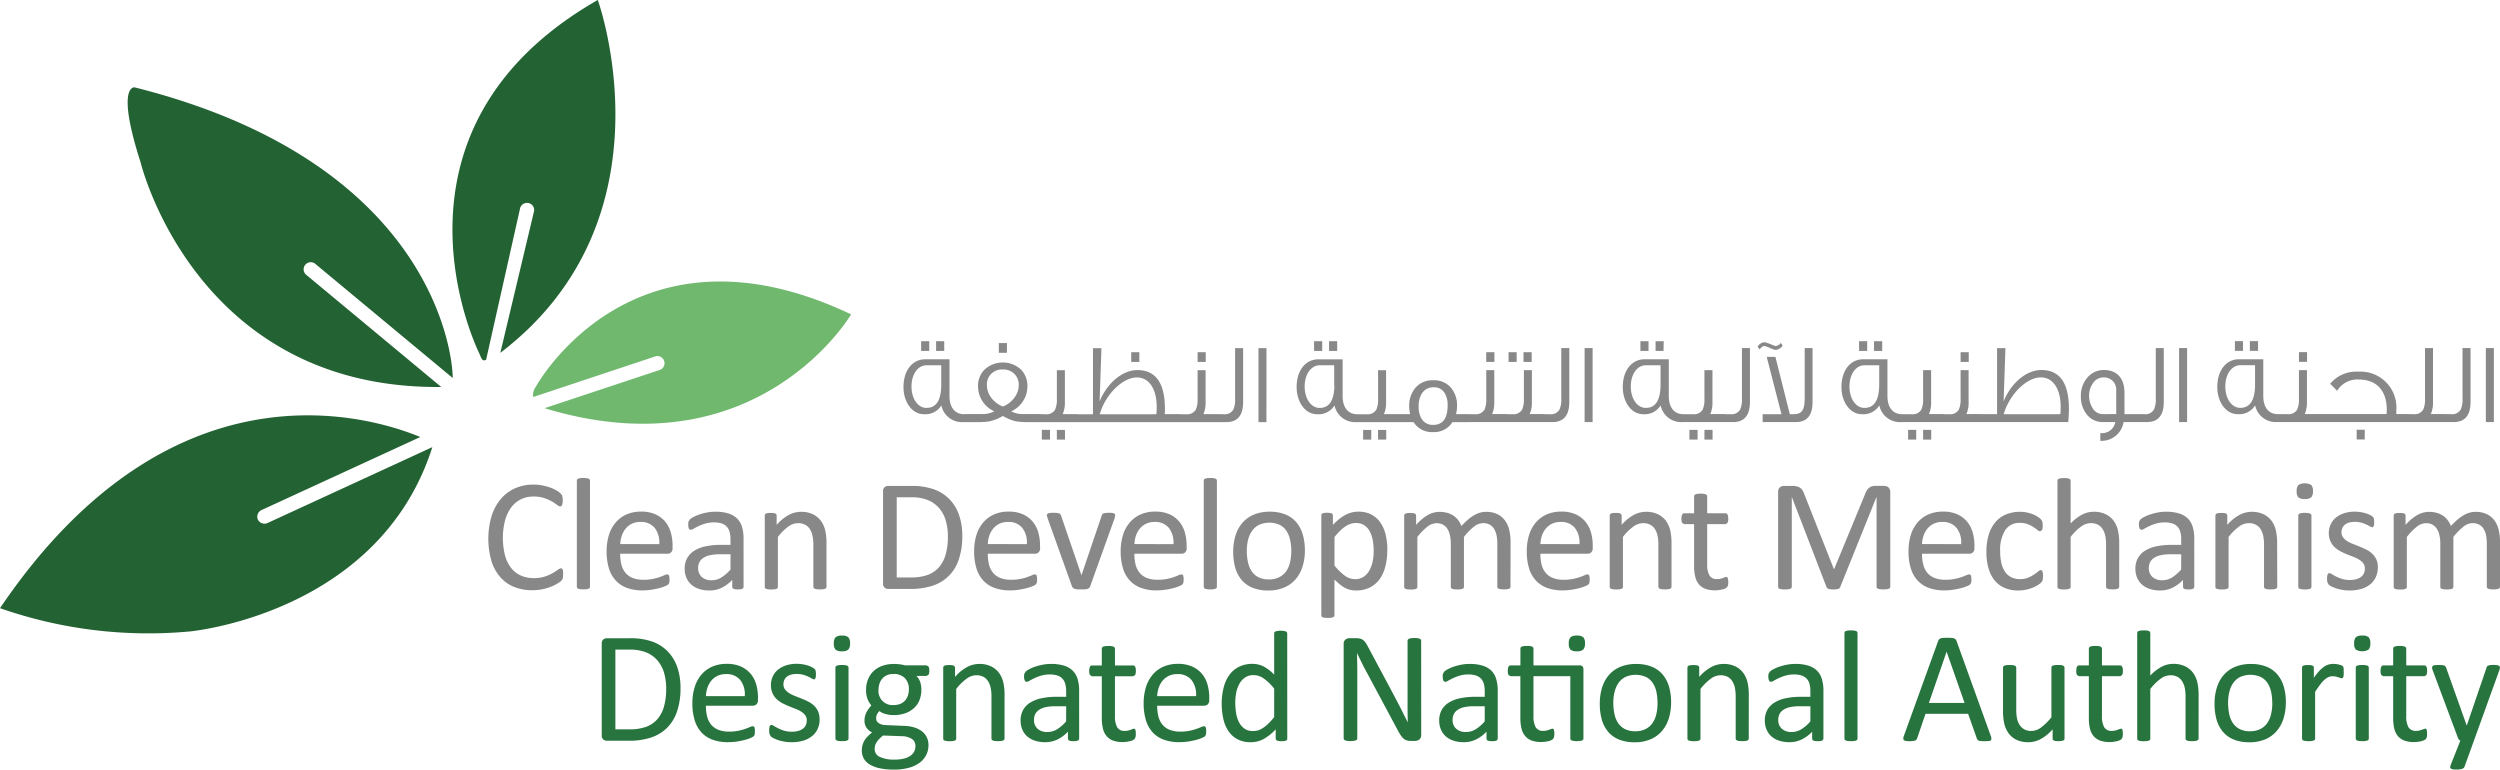 <svg xmlns="http://www.w3.org/2000/svg" width="244.264" height="75.196" viewBox="0 0 244.264 75.196">
  <g id="logo" transform="translate(-227.871 -238.203)">
    <path id="Path_1" data-name="Path 1" d="M310.47,291.979a1.293,1.293,0,0,0-.254.992l11.978-3.983a.7.7,0,0,1,.439,1.322l-11.286,3.747a1.923,1.923,0,0,0,.2.074c20.7,6.152,29.732-9.234,29.732-9.234-21.424-10.175-30.812,7.08-30.812,7.08" transform="translate(-30.249 -15.978)" fill="#6fb86e"/>
    <path id="Path_2" data-name="Path 2" d="M311.955,238.2c-22.4,12.816-11.592,34.5-11.592,34.5.263.622.309.8.678.669l3.334-14.856a.7.7,0,0,1,1.364.275l-3.306,13.892c17.239-13.144,9.523-34.481,9.523-34.481" transform="translate(-25.678)" fill="#236333"/>
    <path id="Path_3" data-name="Path 3" d="M264.941,269.033a.694.694,0,0,1,.98-.092l13.424,11.15a1.97,1.97,0,0,0-.005-.27s-.312-20.4-31.072-28.125c0,0-1.867-.285.586,7.329,0,0,5.331,22.191,29.373,21.946l-13.193-10.961a.693.693,0,0,1-.093-.977" transform="translate(-7.245 -4.958)" fill="#236333"/>
    <path id="Path_4" data-name="Path 4" d="M253.065,312.54a.717.717,0,0,1,.376-.937l15.495-7.13c-5.134-2.115-24.438-7.848-41.064,16.724a43.871,43.871,0,0,0,18.541,2.274s18.513-1.688,23.7-18.009l-16.086,7.407a.716.716,0,0,1-.958-.329" transform="translate(0 -23.572)" fill="#236333"/>
    <g id="Group_1" data-name="Group 1" transform="translate(275.583 284.905)">
      <path id="Path_5" data-name="Path 5" d="M310.606,321.826l-.008.22-.027.162-.052.123-.108.133a2.316,2.316,0,0,1-.328.238,3.728,3.728,0,0,1-.617.311,5.246,5.246,0,0,1-.852.259,4.917,4.917,0,0,1-1.044.1,4.609,4.609,0,0,1-1.772-.327,3.562,3.562,0,0,1-1.344-.965,4.316,4.316,0,0,1-.856-1.575,7.883,7.883,0,0,1,.023-4.392,4.873,4.873,0,0,1,.906-1.664,3.888,3.888,0,0,1,1.4-1.04,4.427,4.427,0,0,1,1.8-.357,4.28,4.28,0,0,1,.846.082,5.6,5.6,0,0,1,.766.207,3.5,3.5,0,0,1,.622.288,2.114,2.114,0,0,1,.376.269l.138.159.047.127.034.176.011.242a2.059,2.059,0,0,1-.016.264l-.048.183-.072.107-.109.039a.579.579,0,0,1-.3-.154,4.895,4.895,0,0,0-.506-.335,4.176,4.176,0,0,0-.751-.334,3.249,3.249,0,0,0-1.06-.152,2.764,2.764,0,0,0-1.225.27,2.627,2.627,0,0,0-.941.79,3.845,3.845,0,0,0-.607,1.271,7.035,7.035,0,0,0-.008,3.41,3.533,3.533,0,0,0,.595,1.23,2.475,2.475,0,0,0,.951.746,3.065,3.065,0,0,0,1.278.254,3.453,3.453,0,0,0,1.052-.146,4.185,4.185,0,0,0,.764-.331c.211-.124.385-.234.523-.331a.609.609,0,0,1,.321-.149l.091.022.063.092.037.181a2.928,2.928,0,0,1,.013.3" transform="translate(-303.297 -312.408)" fill="#888"/>
      <path id="Path_6" data-name="Path 6" d="M318.253,322.681l-.032.1-.1.073-.2.047a3.375,3.375,0,0,1-.626,0l-.2-.047-.1-.073-.027-.1v-10.4l.027-.11.1-.076.2-.047a2.882,2.882,0,0,1,.626,0l.2.047.1.076.032.11Z" transform="translate(-308.319 -312.032)" fill="#888"/>
      <path id="Path_7" data-name="Path 7" d="M326.71,320.405a2.344,2.344,0,0,0-.449-1.586,1.712,1.712,0,0,0-1.4-.577,1.842,1.842,0,0,0-.839.178,1.818,1.818,0,0,0-.6.475,2.181,2.181,0,0,0-.376.687,2.858,2.858,0,0,0-.149.822Zm1.293.383a.487.487,0,0,1-.5.56H322.89a4.362,4.362,0,0,0,.115,1.05,2.071,2.071,0,0,0,.39.8,1.78,1.78,0,0,0,.714.514,2.835,2.835,0,0,0,1.07.177,4.359,4.359,0,0,0,.893-.082,5.172,5.172,0,0,0,.676-.18c.192-.069.345-.13.469-.184a.768.768,0,0,1,.277-.082l.1.027.066.082.037.152.011.237,0,.173-.023.133-.037.1-.069.089a1.1,1.1,0,0,1-.253.14,3.728,3.728,0,0,1-.548.192,7.3,7.3,0,0,1-.772.165,5.439,5.439,0,0,1-.935.076,4.367,4.367,0,0,1-1.518-.241,2.777,2.777,0,0,1-1.092-.719,3.008,3.008,0,0,1-.671-1.189,5.614,5.614,0,0,1-.227-1.666,5.323,5.323,0,0,1,.236-1.624,3.415,3.415,0,0,1,.674-1.22,2.919,2.919,0,0,1,1.062-.772,3.489,3.489,0,0,1,1.392-.268,3.372,3.372,0,0,1,1.4.264,2.682,2.682,0,0,1,.955.713,2.856,2.856,0,0,1,.548,1.05,4.519,4.519,0,0,1,.177,1.289Z" transform="translate(-310.006 -313.945)" fill="#888"/>
      <path id="Path_8" data-name="Path 8" d="M338.107,321.4h-1.1a4.071,4.071,0,0,0-.916.093,1.8,1.8,0,0,0-.65.266,1.053,1.053,0,0,0-.373.418,1.216,1.216,0,0,0-.125.564,1.142,1.142,0,0,0,.349.869,1.363,1.363,0,0,0,.968.324,1.8,1.8,0,0,0,.939-.259,4.128,4.128,0,0,0,.905-.785Zm1.275,3.2-.061.14-.174.07a1.773,1.773,0,0,1-.317.022,1.989,1.989,0,0,1-.325-.022l-.173-.07-.056-.14v-.7a3.4,3.4,0,0,1-1.023.763,2.689,2.689,0,0,1-1.194.273,3.219,3.219,0,0,1-1-.144,2.164,2.164,0,0,1-.765-.416,1.888,1.888,0,0,1-.493-.67,2.212,2.212,0,0,1-.173-.9,2.071,2.071,0,0,1,.241-1.027,2.036,2.036,0,0,1,.691-.724,3.4,3.4,0,0,1,1.107-.433,6.943,6.943,0,0,1,1.471-.142h.965v-.545a2.672,2.672,0,0,0-.087-.718,1.216,1.216,0,0,0-.275-.517,1.237,1.237,0,0,0-.493-.311,2.322,2.322,0,0,0-.745-.106,2.982,2.982,0,0,0-.854.114,4.5,4.5,0,0,0-.664.25,5.138,5.138,0,0,0-.472.249.688.688,0,0,1-.287.111l-.109-.031-.083-.093-.047-.16-.014-.213A1.852,1.852,0,0,1,334,318.2l.137-.214a1.8,1.8,0,0,1,.359-.237,4.015,4.015,0,0,1,.592-.247,5.2,5.2,0,0,1,.731-.188,4.392,4.392,0,0,1,.8-.075,4.214,4.214,0,0,1,1.282.171,2.058,2.058,0,0,1,.855.5,1.958,1.958,0,0,1,.478.822,3.983,3.983,0,0,1,.147,1.142Z" transform="translate(-314.443 -313.944)" fill="#888"/>
      <path id="Path_9" data-name="Path 9" d="M352.03,324.594l-.028.1-.1.073-.2.047a3.408,3.408,0,0,1-.629,0l-.195-.047-.1-.073-.032-.1v-4.1a3.933,3.933,0,0,0-.1-.967,1.933,1.933,0,0,0-.27-.631,1.183,1.183,0,0,0-.466-.4,1.456,1.456,0,0,0-.656-.14,1.654,1.654,0,0,0-.966.341,5.162,5.162,0,0,0-1.008,1.005v4.9l-.033.1-.1.073-.195.047a2.343,2.343,0,0,1-.318.015,2.292,2.292,0,0,1-.311-.015l-.2-.047-.1-.073-.025-.1v-7l.023-.108.094-.078.18-.045a2.43,2.43,0,0,1,.286-.013,2.506,2.506,0,0,1,.286.013l.175.045.089.078.027.108v.925a4.29,4.29,0,0,1,1.178-.968,2.542,2.542,0,0,1,1.19-.309,2.631,2.631,0,0,1,1.178.239,2.118,2.118,0,0,1,.771.633,2.453,2.453,0,0,1,.425.932,5.3,5.3,0,0,1,.128,1.28Z" transform="translate(-318.988 -313.944)" fill="#888"/>
      <path id="Path_10" data-name="Path 10" d="M370.6,318.195a5.357,5.357,0,0,0-.2-1.522,3.242,3.242,0,0,0-.634-1.22,2.945,2.945,0,0,0-1.092-.8,4.308,4.308,0,0,0-1.7-.288H365.6V322.2h1.379a4.788,4.788,0,0,0,1.628-.242,2.7,2.7,0,0,0,1.106-.739,3.258,3.258,0,0,0,.666-1.247,6.444,6.444,0,0,0,.219-1.78m1.41-.056a7.02,7.02,0,0,1-.337,2.285,3.932,3.932,0,0,1-2.55,2.581,6.947,6.947,0,0,1-2.229.319h-2.132a.537.537,0,0,1-.337-.121.5.5,0,0,1-.158-.423V313.8a.494.494,0,0,1,.158-.423.551.551,0,0,1,.337-.12h2.282a6.334,6.334,0,0,1,2.208.338,4.04,4.04,0,0,1,1.518.974,4.193,4.193,0,0,1,.925,1.535,6.2,6.2,0,0,1,.314,2.039" transform="translate(-325.698 -312.481)" fill="#888"/>
      <path id="Path_11" data-name="Path 11" d="M383.49,320.405a2.357,2.357,0,0,0-.449-1.586,1.711,1.711,0,0,0-1.407-.577,1.86,1.86,0,0,0-.84.178,1.825,1.825,0,0,0-.6.475,2.259,2.259,0,0,0-.376.687,2.989,2.989,0,0,0-.146.822Zm1.29.383a.543.543,0,0,1-.152.432.524.524,0,0,1-.347.128h-4.61a4.463,4.463,0,0,0,.114,1.05,2.065,2.065,0,0,0,.392.8,1.75,1.75,0,0,0,.711.514,2.835,2.835,0,0,0,1.073.177,4.348,4.348,0,0,0,.891-.082,5.283,5.283,0,0,0,.676-.18c.189-.069.347-.13.469-.184a.772.772,0,0,1,.279-.082l.1.027.063.082.037.152.013.237-.007.173-.02.133-.04.1-.067.089a1.114,1.114,0,0,1-.254.14,3.629,3.629,0,0,1-.547.192,7.428,7.428,0,0,1-.771.165,5.5,5.5,0,0,1-.939.076,4.328,4.328,0,0,1-1.512-.241,2.793,2.793,0,0,1-1.1-.719,3.025,3.025,0,0,1-.667-1.189,5.473,5.473,0,0,1-.228-1.666,5.209,5.209,0,0,1,.235-1.624,3.36,3.36,0,0,1,.674-1.22,2.928,2.928,0,0,1,1.06-.772,3.494,3.494,0,0,1,1.394-.268,3.36,3.36,0,0,1,1.4.264,2.652,2.652,0,0,1,.953.713,2.871,2.871,0,0,1,.55,1.05,4.73,4.73,0,0,1,.173,1.289Z" transform="translate(-330.87 -313.945)" fill="#888"/>
      <path id="Path_12" data-name="Path 12" d="M396.245,317.635l-.006.069-.011.071-.022.087-.025.1-2.39,6.657-.082.142-.154.082a1.112,1.112,0,0,1-.255.044c-.1.007-.233.009-.39.009s-.285,0-.386-.013a1.15,1.15,0,0,1-.254-.047l-.151-.085-.087-.132-2.383-6.657-.048-.162-.025-.106-.006-.059.034-.106.105-.074.194-.037c.081-.005.181-.007.3-.007.149,0,.27,0,.362.013l.207.041.108.078.069.116,1.975,5.776.034.095.021-.095,1.957-5.776.053-.116.113-.078.2-.041a3.376,3.376,0,0,1,.338-.013c.118,0,.219,0,.295.007l.183.04.092.073Z" transform="translate(-334.997 -314.008)" fill="#888"/>
      <path id="Path_13" data-name="Path 13" d="M406.134,320.405a2.352,2.352,0,0,0-.454-1.586,1.7,1.7,0,0,0-1.4-.577,1.861,1.861,0,0,0-.838.178,1.79,1.79,0,0,0-.6.475,2.246,2.246,0,0,0-.376.687,2.877,2.877,0,0,0-.147.822Zm1.288.383a.529.529,0,0,1-.154.432.511.511,0,0,1-.346.128h-4.609a4.431,4.431,0,0,0,.113,1.05,2.11,2.11,0,0,0,.392.8,1.746,1.746,0,0,0,.711.514,2.839,2.839,0,0,0,1.073.177,4.365,4.365,0,0,0,.893-.082,4.991,4.991,0,0,0,.675-.18c.188-.069.347-.13.467-.184a.8.8,0,0,1,.278-.082l.1.027.066.082.031.152.015.237-.008.173-.018.133-.039.1-.07.089a1.06,1.06,0,0,1-.254.14,3.669,3.669,0,0,1-.546.192,7.7,7.7,0,0,1-.77.165,5.549,5.549,0,0,1-.941.076,4.33,4.33,0,0,1-1.512-.241,2.812,2.812,0,0,1-1.1-.719,3.041,3.041,0,0,1-.667-1.189,5.533,5.533,0,0,1-.228-1.666,5.172,5.172,0,0,1,.235-1.624,3.4,3.4,0,0,1,.673-1.22,2.966,2.966,0,0,1,1.061-.772,3.506,3.506,0,0,1,1.394-.268,3.389,3.389,0,0,1,1.406.264,2.667,2.667,0,0,1,.951.713,2.906,2.906,0,0,1,.548,1.05,4.634,4.634,0,0,1,.173,1.289Z" transform="translate(-339.189 -313.945)" fill="#888"/>
      <path id="Path_14" data-name="Path 14" d="M415.086,322.681l-.032.1-.1.073-.195.047a2.391,2.391,0,0,1-.319.015,2.281,2.281,0,0,1-.311-.015l-.2-.047-.1-.073-.026-.1v-10.4l.026-.11.1-.076.2-.047a2.138,2.138,0,0,1,.311-.017,2.24,2.24,0,0,1,.319.017l.195.047.1.076.032.11Z" transform="translate(-343.901 -312.032)" fill="#888"/>
      <path id="Path_15" data-name="Path 15" d="M424.03,321.1a4.991,4.991,0,0,0-.109-1.074,2.633,2.633,0,0,0-.349-.887,1.744,1.744,0,0,0-.657-.606,2.514,2.514,0,0,0-2.023-.018,1.837,1.837,0,0,0-.679.572,2.577,2.577,0,0,0-.4.874,4.318,4.318,0,0,0-.13,1.106,5.217,5.217,0,0,0,.107,1.082,2.565,2.565,0,0,0,.352.884,1.754,1.754,0,0,0,.663.6,2.2,2.2,0,0,0,1.038.222,2.162,2.162,0,0,0,.978-.206,1.819,1.819,0,0,0,.688-.566,2.406,2.406,0,0,0,.39-.872,4.512,4.512,0,0,0,.127-1.111m1.333-.085a5.288,5.288,0,0,1-.227,1.575,3.554,3.554,0,0,1-.674,1.241,3.093,3.093,0,0,1-1.118.813,3.9,3.9,0,0,1-1.564.293,4.065,4.065,0,0,1-1.506-.256,2.811,2.811,0,0,1-1.071-.748,3.248,3.248,0,0,1-.638-1.192,5.59,5.59,0,0,1-.208-1.586,5.354,5.354,0,0,1,.221-1.578,3.456,3.456,0,0,1,.669-1.242,3.049,3.049,0,0,1,1.118-.81,3.979,3.979,0,0,1,1.566-.287,4.023,4.023,0,0,1,1.5.259,2.727,2.727,0,0,1,1.071.746,3.249,3.249,0,0,1,.642,1.19,5.518,5.518,0,0,1,.216,1.581" transform="translate(-345.574 -313.944)" fill="#888"/>
      <path id="Path_16" data-name="Path 16" d="M437.079,321.13a6.684,6.684,0,0,0-.08-1.038,3.244,3.244,0,0,0-.281-.892,1.708,1.708,0,0,0-.54-.622,1.443,1.443,0,0,0-.838-.235,1.668,1.668,0,0,0-.492.075,1.993,1.993,0,0,0-.493.232,3.531,3.531,0,0,0-.525.422,6.177,6.177,0,0,0-.581.642V322.5a5.533,5.533,0,0,0,1.008.989,1.716,1.716,0,0,0,1.006.342,1.46,1.46,0,0,0,.831-.234,1.737,1.737,0,0,0,.566-.622,3.119,3.119,0,0,0,.317-.872,4.723,4.723,0,0,0,.1-.973m1.33-.148a6.2,6.2,0,0,1-.2,1.649,3.634,3.634,0,0,1-.579,1.243,2.646,2.646,0,0,1-.958.786,2.92,2.92,0,0,1-1.3.276,2.56,2.56,0,0,1-.575-.061,2.29,2.29,0,0,1-.519-.195,3.035,3.035,0,0,1-.5-.337c-.168-.134-.343-.292-.53-.474v3.5l-.032.109-.1.077-.193.046a2.638,2.638,0,0,1-.321.015,2.5,2.5,0,0,1-.311-.015l-.2-.046-.1-.077-.028-.109v-9.784l.023-.114.094-.073.179-.042a2.233,2.233,0,0,1,.264-.013,2.188,2.188,0,0,1,.269.013l.176.042.1.073.027.114v.941a7.162,7.162,0,0,1,.612-.567,3.769,3.769,0,0,1,.6-.4,2.731,2.731,0,0,1,.617-.242,2.616,2.616,0,0,1,.664-.081,2.672,2.672,0,0,1,1.3.3,2.448,2.448,0,0,1,.877.808,3.646,3.646,0,0,1,.5,1.2,6.715,6.715,0,0,1,.152,1.444" transform="translate(-350.574 -313.945)" fill="#888"/>
      <path id="Path_17" data-name="Path 17" d="M455.141,324.594l-.033.1-.1.073-.19.047a3.429,3.429,0,0,1-.631,0l-.2-.047-.1-.073-.032-.1v-4.258a3.767,3.767,0,0,0-.078-.811,1.836,1.836,0,0,0-.252-.631,1.13,1.13,0,0,0-.432-.4,1.32,1.32,0,0,0-.624-.14,1.466,1.466,0,0,0-.893.341,6.085,6.085,0,0,0-.981,1.005v4.9l-.032.1-.105.073-.2.047a3.307,3.307,0,0,1-.62,0l-.2-.047-.1-.073-.027-.1v-4.258a3.484,3.484,0,0,0-.089-.811,2,2,0,0,0-.252-.631,1.181,1.181,0,0,0-.431-.4,1.315,1.315,0,0,0-.622-.14,1.468,1.468,0,0,0-.894.341,5.94,5.94,0,0,0-.98,1.005v4.9l-.032.1-.1.073-.195.047a2.415,2.415,0,0,1-.321.015,2.283,2.283,0,0,1-.31-.015l-.2-.047-.1-.073-.031-.1v-7l.025-.108.1-.078.177-.045a2.55,2.55,0,0,1,.291-.013,2.362,2.362,0,0,1,.28.013l.176.045.093.078.025.108v.925a4.486,4.486,0,0,1,1.146-.968,2.314,2.314,0,0,1,1.125-.309,2.813,2.813,0,0,1,.783.1,2.113,2.113,0,0,1,.611.284,1.955,1.955,0,0,1,.453.436,2.623,2.623,0,0,1,.307.562,8.106,8.106,0,0,1,.666-.644,3.927,3.927,0,0,1,.606-.426,2.491,2.491,0,0,1,.57-.239,2.2,2.2,0,0,1,.559-.075,2.452,2.452,0,0,1,1.136.239,2.051,2.051,0,0,1,.741.633,2.535,2.535,0,0,1,.405.932,5.124,5.124,0,0,1,.122,1.125Z" transform="translate(-355.271 -313.944)" fill="#888"/>
      <path id="Path_18" data-name="Path 18" d="M468.841,320.405a2.314,2.314,0,0,0-.451-1.586,1.693,1.693,0,0,0-1.4-.577,1.855,1.855,0,0,0-.841.178,1.822,1.822,0,0,0-.6.475,2.238,2.238,0,0,0-.378.687,3.089,3.089,0,0,0-.147.822Zm1.295.383a.543.543,0,0,1-.154.432.522.522,0,0,1-.35.128h-4.609a4.424,4.424,0,0,0,.116,1.05,2.03,2.03,0,0,0,.392.8,1.757,1.757,0,0,0,.71.514,2.846,2.846,0,0,0,1.073.177,4.34,4.34,0,0,0,.893-.082,4.893,4.893,0,0,0,.674-.18c.194-.069.349-.13.471-.184a.773.773,0,0,1,.278-.082l.1.027.066.082.032.152.013.237-.008.173-.015.133-.042.1-.069.089a1.1,1.1,0,0,1-.252.14,3.8,3.8,0,0,1-.547.192,7.408,7.408,0,0,1-.772.165,5.507,5.507,0,0,1-.939.076,4.36,4.36,0,0,1-1.516-.241,2.8,2.8,0,0,1-1.091-.719,3,3,0,0,1-.67-1.189,5.516,5.516,0,0,1-.226-1.666,5.268,5.268,0,0,1,.233-1.624,3.408,3.408,0,0,1,.675-1.22,2.977,2.977,0,0,1,1.06-.772,3.5,3.5,0,0,1,1.394-.268,3.376,3.376,0,0,1,1.407.264,2.647,2.647,0,0,1,.951.713,2.9,2.9,0,0,1,.549,1.05,4.682,4.682,0,0,1,.177,1.289Z" transform="translate(-362.231 -313.945)" fill="#888"/>
      <path id="Path_19" data-name="Path 19" d="M482.547,324.594l-.032.1-.1.073-.193.047a2.353,2.353,0,0,1-.314.015,2.436,2.436,0,0,1-.319-.015l-.193-.047-.1-.073-.034-.1v-4.1a4.054,4.054,0,0,0-.092-.967,2.049,2.049,0,0,0-.273-.631,1.17,1.17,0,0,0-.466-.4,1.467,1.467,0,0,0-.658-.14,1.631,1.631,0,0,0-.961.341A5.173,5.173,0,0,0,477.8,319.7v4.9l-.033.1-.1.073-.2.047a2.415,2.415,0,0,1-.321.015,2.313,2.313,0,0,1-.312-.015l-.2-.047-.1-.073-.025-.1v-7l.023-.108.1-.078.178-.045a2.455,2.455,0,0,1,.287-.013,2.569,2.569,0,0,1,.286.013l.172.045.09.078.029.108v.925a4.3,4.3,0,0,1,1.177-.968,2.539,2.539,0,0,1,1.189-.309,2.6,2.6,0,0,1,1.176.239,2.143,2.143,0,0,1,.78.633,2.623,2.623,0,0,1,.421.932,5.672,5.672,0,0,1,.13,1.28Z" transform="translate(-366.942 -313.944)" fill="#888"/>
      <path id="Path_20" data-name="Path 20" d="M492.166,323.053a1.856,1.856,0,0,1-.03.358l-.1.194-.187.118a1.677,1.677,0,0,1-.283.09c-.106.022-.22.043-.341.059a2.869,2.869,0,0,1-.357.025,2.718,2.718,0,0,1-.934-.146,1.567,1.567,0,0,1-.637-.436,1.806,1.806,0,0,1-.361-.74,4.305,4.305,0,0,1-.114-1.054v-4.093h-.977l-.189-.125a.851.851,0,0,1-.071-.4,1.282,1.282,0,0,1,.019-.251l.052-.168.082-.092.11-.028h.974v-1.667l.029-.1.1-.082.2-.049a2.354,2.354,0,0,1,.309-.016,2.44,2.44,0,0,1,.318.016l.194.049.1.082.029.1v1.667h1.8l.108.028.082.092.051.168a1.788,1.788,0,0,1,.017.251.853.853,0,0,1-.07.4l-.189.125h-1.8v3.907a2.184,2.184,0,0,0,.216,1.092.8.8,0,0,0,.765.371,1.231,1.231,0,0,0,.319-.037c.1-.023.178-.047.249-.071l.188-.075.141-.035.072.02.052.073.037.15Z" transform="translate(-371.012 -312.919)" fill="#888"/>
      <path id="Path_21" data-name="Path 21" d="M513.481,323.121l-.034.11-.11.075-.206.047a2.374,2.374,0,0,1-.32.016,2.469,2.469,0,0,1-.321-.016l-.208-.047-.108-.075-.032-.11v-8.769h-.016l-3.547,8.808-.068.095-.123.066-.2.039a2.562,2.562,0,0,1-.271.011,1.808,1.808,0,0,1-.278-.015l-.2-.042-.118-.066-.062-.087-3.391-8.808h-.009v8.769l-.032.11-.114.075-.206.047a2.513,2.513,0,0,1-.331.016,2.324,2.324,0,0,1-.317-.016l-.206-.047-.1-.075-.029-.11v-9.261a.561.561,0,0,1,.171-.466.612.612,0,0,1,.388-.139h.826a1.756,1.756,0,0,1,.439.047.9.9,0,0,1,.333.147.791.791,0,0,1,.237.257,1.718,1.718,0,0,1,.166.364l2.879,7.294h.04l3-7.269a2.287,2.287,0,0,1,.19-.4.965.965,0,0,1,.229-.262.768.768,0,0,1,.27-.14,1.258,1.258,0,0,1,.349-.04h.863l.224.034.181.109.121.187a.694.694,0,0,1,.05.275Z" transform="translate(-376.502 -312.481)" fill="#888"/>
      <path id="Path_22" data-name="Path 22" d="M527.8,320.405a2.327,2.327,0,0,0-.452-1.586,1.71,1.71,0,0,0-1.406-.577,1.793,1.793,0,0,0-1.44.653,2.2,2.2,0,0,0-.376.687,2.84,2.84,0,0,0-.151.822Zm1.293.383a.49.49,0,0,1-.5.56h-4.618a4.108,4.108,0,0,0,.121,1.05,1.991,1.991,0,0,0,.388.8,1.782,1.782,0,0,0,.712.514,2.839,2.839,0,0,0,1.07.177,4.386,4.386,0,0,0,.9-.082,5.105,5.105,0,0,0,.671-.18c.194-.069.35-.13.471-.184a.765.765,0,0,1,.28-.082l.1.027.068.082.032.152.013.237-.006.173-.016.133-.044.1-.068.089a1.027,1.027,0,0,1-.249.14,4.06,4.06,0,0,1-.552.192,7.211,7.211,0,0,1-.772.165,5.449,5.449,0,0,1-.939.076,4.346,4.346,0,0,1-1.513-.241,2.78,2.78,0,0,1-1.092-.719,2.989,2.989,0,0,1-.669-1.189,5.438,5.438,0,0,1-.225-1.666,5.23,5.23,0,0,1,.231-1.624,3.493,3.493,0,0,1,.673-1.22,2.935,2.935,0,0,1,1.063-.772,3.5,3.5,0,0,1,1.394-.268,3.356,3.356,0,0,1,1.4.264,2.686,2.686,0,0,1,.957.713,2.911,2.911,0,0,1,.546,1.05,4.519,4.519,0,0,1,.178,1.289Z" transform="translate(-383.895 -313.945)" fill="#888"/>
      <path id="Path_23" data-name="Path 23" d="M540.221,323.532l-.008.228-.027.165-.046.115-.123.149a2.1,2.1,0,0,1-.333.242,2.982,2.982,0,0,1-.523.257,4.121,4.121,0,0,1-.634.182,3.591,3.591,0,0,1-.711.071,3.385,3.385,0,0,1-1.34-.25,2.555,2.555,0,0,1-.976-.726,3.4,3.4,0,0,1-.6-1.177,5.7,5.7,0,0,1-.208-1.609,5.55,5.55,0,0,1,.256-1.777,3.389,3.389,0,0,1,.693-1.219,2.738,2.738,0,0,1,1.034-.7,3.544,3.544,0,0,1,1.289-.231,3.277,3.277,0,0,1,.65.063,3.352,3.352,0,0,1,.58.163,2.526,2.526,0,0,1,.472.235,1.825,1.825,0,0,1,.3.226l.128.147.058.126.031.17.009.233a.956.956,0,0,1-.069.424l-.175.121a.441.441,0,0,1-.266-.128,3.943,3.943,0,0,0-.388-.284,2.877,2.877,0,0,0-.563-.284,2.1,2.1,0,0,0-.781-.128,1.631,1.631,0,0,0-1.422.712,3.6,3.6,0,0,0-.492,2.067,5.079,5.079,0,0,0,.127,1.187,2.511,2.511,0,0,0,.376.851,1.544,1.544,0,0,0,.614.508,1.913,1.913,0,0,0,.827.17,2.006,2.006,0,0,0,.779-.14,3.19,3.19,0,0,0,.583-.309,4.728,4.728,0,0,0,.408-.3.5.5,0,0,1,.266-.135l.092.028.063.107.042.187c.008.074.011.164.011.269" transform="translate(-388.32 -313.949)" fill="#888"/>
      <path id="Path_24" data-name="Path 24" d="M551.7,322.681l-.033.1-.1.073-.195.047a3.416,3.416,0,0,1-.63,0l-.195-.047-.1-.073-.031-.1v-4.1a4,4,0,0,0-.09-.967,2.051,2.051,0,0,0-.274-.631,1.176,1.176,0,0,0-.463-.4,1.473,1.473,0,0,0-.659-.14,1.628,1.628,0,0,0-.962.341,5.123,5.123,0,0,0-1.014,1.005v4.9l-.03.1-.1.073-.2.047a2.375,2.375,0,0,1-.319.015,2.277,2.277,0,0,1-.31-.015l-.2-.047-.1-.073-.026-.1v-10.4l.026-.11.1-.076.2-.047a2.136,2.136,0,0,1,.31-.017,2.225,2.225,0,0,1,.319.017l.2.047.1.076.03.11v4.193a4.172,4.172,0,0,1,1.111-.866,2.491,2.491,0,0,1,1.13-.285,2.629,2.629,0,0,1,1.18.239,2.131,2.131,0,0,1,.775.633,2.616,2.616,0,0,1,.424.932,5.834,5.834,0,0,1,.128,1.289Z" transform="translate(-392.354 -312.032)" fill="#888"/>
      <path id="Path_25" data-name="Path 25" d="M562.18,321.4h-1.1a4.078,4.078,0,0,0-.919.093,1.833,1.833,0,0,0-.647.266,1.11,1.11,0,0,0-.379.418,1.345,1.345,0,0,0-.118.564,1.131,1.131,0,0,0,.345.869,1.384,1.384,0,0,0,.971.324,1.79,1.79,0,0,0,.939-.259,4.124,4.124,0,0,0,.9-.785Zm1.277,3.2-.06.14-.172.07a1.831,1.831,0,0,1-.319.022,1.967,1.967,0,0,1-.324-.022l-.175-.07-.052-.14v-.7a3.448,3.448,0,0,1-1.025.763,2.719,2.719,0,0,1-1.2.273,3.281,3.281,0,0,1-1-.144,2.225,2.225,0,0,1-.763-.416,1.9,1.9,0,0,1-.489-.67,2.254,2.254,0,0,1-.175-.9,2.085,2.085,0,0,1,.243-1.027,2,2,0,0,1,.691-.724,3.405,3.405,0,0,1,1.108-.433,6.937,6.937,0,0,1,1.468-.142h.965v-.545a2.653,2.653,0,0,0-.085-.718,1.136,1.136,0,0,0-.771-.828,2.313,2.313,0,0,0-.748-.106,3.009,3.009,0,0,0-.85.114,4.354,4.354,0,0,0-.658.25,5.079,5.079,0,0,0-.48.249.655.655,0,0,1-.284.111l-.108-.031-.081-.093-.051-.16-.016-.213a1.473,1.473,0,0,1,.025-.309l.133-.214a2.01,2.01,0,0,1,.364-.237,4.11,4.11,0,0,1,.593-.247,4.967,4.967,0,0,1,.732-.188,4.317,4.317,0,0,1,.8-.075,4.217,4.217,0,0,1,1.282.171,2.083,2.083,0,0,1,.858.5,1.945,1.945,0,0,1,.474.822,3.937,3.937,0,0,1,.148,1.142Z" transform="translate(-396.775 -313.944)" fill="#888"/>
      <path id="Path_26" data-name="Path 26" d="M576.107,324.594l-.033.1-.1.073-.2.047a3.442,3.442,0,0,1-.633,0l-.193-.047-.1-.073-.033-.1v-4.1a3.942,3.942,0,0,0-.094-.967,2.049,2.049,0,0,0-.271-.631,1.191,1.191,0,0,0-.464-.4,1.471,1.471,0,0,0-.66-.14,1.632,1.632,0,0,0-.961.341,5.241,5.241,0,0,0-1.012,1.005v4.9l-.032.1-.1.073-.2.047a2.368,2.368,0,0,1-.319.015,2.222,2.222,0,0,1-.306-.015l-.2-.047-.1-.073-.032-.1v-7l.026-.108.094-.078.178-.045a3.078,3.078,0,0,1,.571,0l.175.045.089.078.028.108v.925a4.253,4.253,0,0,1,1.178-.968,2.543,2.543,0,0,1,1.189-.309,2.639,2.639,0,0,1,1.18.239,2.117,2.117,0,0,1,.772.633,2.523,2.523,0,0,1,.425.932,5.678,5.678,0,0,1,.128,1.28Z" transform="translate(-401.319 -313.944)" fill="#888"/>
      <path id="Path_27" data-name="Path 27" d="M584.057,322.979l-.03.106-.1.074-.2.047a2.462,2.462,0,0,1-.319.015,2.351,2.351,0,0,1-.307-.015l-.2-.047-.1-.074-.03-.106v-7l.03-.1.1-.078.2-.044a2.1,2.1,0,0,1,.307-.017,2.2,2.2,0,0,1,.319.017l.2.044.1.078.03.1Zm.148-9.371a.858.858,0,0,1-.17.615.932.932,0,0,1-.636.165.9.9,0,0,1-.617-.163.813.813,0,0,1-.168-.6.842.842,0,0,1,.171-.615,1.3,1.3,0,0,1,1.249,0,.834.834,0,0,1,.17.6" transform="translate(-405.928 -312.331)" fill="#888"/>
      <path id="Path_28" data-name="Path 28" d="M592.263,322.686a2.183,2.183,0,0,1-.2.958,1.969,1.969,0,0,1-.561.709,2.571,2.571,0,0,1-.874.435,3.919,3.919,0,0,1-1.112.149,4.057,4.057,0,0,1-.714-.059,3.744,3.744,0,0,1-.605-.15,2.749,2.749,0,0,1-.454-.185,1.329,1.329,0,0,1-.276-.175l-.122-.216a1.518,1.518,0,0,1-.04-.382,1.786,1.786,0,0,1,.016-.249l.04-.163.067-.089.1-.03a.587.587,0,0,1,.254.107q.164.105.411.23a3.822,3.822,0,0,0,.578.229,2.582,2.582,0,0,0,.77.105,2.342,2.342,0,0,0,.593-.07,1.481,1.481,0,0,0,.458-.206.911.911,0,0,0,.3-.347,1.057,1.057,0,0,0,.106-.5.787.787,0,0,0-.152-.5,1.443,1.443,0,0,0-.4-.358,3.108,3.108,0,0,0-.561-.277c-.209-.081-.421-.164-.643-.253a6.649,6.649,0,0,1-.648-.3,2.576,2.576,0,0,1-.561-.409,1.83,1.83,0,0,1-.4-.575,1.883,1.883,0,0,1-.156-.8,1.993,1.993,0,0,1,.163-.793,1.874,1.874,0,0,1,.478-.66,2.4,2.4,0,0,1,.8-.456,3.317,3.317,0,0,1,1.12-.17,3.456,3.456,0,0,1,.557.046,3.84,3.84,0,0,1,.51.117,2.518,2.518,0,0,1,.383.154,1.9,1.9,0,0,1,.242.143l.108.108.038.106.025.144.009.209-.009.231-.04.159-.067.089-.086.027-.2-.085a2.61,2.61,0,0,0-.345-.183,4.112,4.112,0,0,0-.494-.185,2.325,2.325,0,0,0-.65-.083,2.037,2.037,0,0,0-.578.073,1.148,1.148,0,0,0-.4.209.934.934,0,0,0-.244.324,1.064,1.064,0,0,0-.082.4.809.809,0,0,0,.158.51,1.456,1.456,0,0,0,.4.362,3.286,3.286,0,0,0,.567.279c.214.083.433.17.648.258s.441.185.657.294a2.333,2.333,0,0,1,.57.4,1.805,1.805,0,0,1,.405.559,1.868,1.868,0,0,1,.15.778" transform="translate(-407.651 -313.945)" fill="#888"/>
      <path id="Path_29" data-name="Path 29" d="M607.983,324.594l-.032.1-.1.073-.194.047a2.316,2.316,0,0,1-.313.015,2.353,2.353,0,0,1-.319-.015l-.2-.047-.1-.073-.032-.1v-4.258a4.121,4.121,0,0,0-.076-.811,1.956,1.956,0,0,0-.25-.631,1.159,1.159,0,0,0-.436-.4,1.316,1.316,0,0,0-.622-.14,1.456,1.456,0,0,0-.892.341,6.243,6.243,0,0,0-.989,1.005v4.9l-.029.1-.1.073-.2.047a2.3,2.3,0,0,1-.311.015,2.332,2.332,0,0,1-.308-.015l-.2-.047-.106-.073-.023-.1v-4.258a3.518,3.518,0,0,0-.089-.811,1.973,1.973,0,0,0-.254-.631,1.185,1.185,0,0,0-.431-.4,1.3,1.3,0,0,0-.623-.14,1.466,1.466,0,0,0-.893.341,5.991,5.991,0,0,0-.98,1.005v4.9l-.029.1-.106.073-.191.047a2.4,2.4,0,0,1-.319.015,2.307,2.307,0,0,1-.312-.015l-.2-.047-.1-.073-.027-.1v-7l.024-.108.094-.078.177-.045a2.519,2.519,0,0,1,.291-.013,2.556,2.556,0,0,1,.285.013l.175.045.09.078.022.108v.925a4.567,4.567,0,0,1,1.152-.968,2.308,2.308,0,0,1,1.127-.309,2.77,2.77,0,0,1,.777.1,2.107,2.107,0,0,1,.613.284,1.886,1.886,0,0,1,.452.436,2.507,2.507,0,0,1,.311.562,7.622,7.622,0,0,1,.665-.644,3.96,3.96,0,0,1,.607-.426,2.354,2.354,0,0,1,.569-.239,2.134,2.134,0,0,1,.554-.075,2.438,2.438,0,0,1,1.137.239,2.036,2.036,0,0,1,.744.633,2.554,2.554,0,0,1,.4.932,5.2,5.2,0,0,1,.122,1.125Z" transform="translate(-411.431 -313.944)" fill="#888"/>
    </g>
    <g id="Group_2" data-name="Group 2" transform="translate(286.667 299.795)">
      <path id="Path_30" data-name="Path 30" d="M327.115,341.7a5.562,5.562,0,0,0-.2-1.513,3.31,3.31,0,0,0-.633-1.209,2.9,2.9,0,0,0-1.089-.8,4.307,4.307,0,0,0-1.694-.284H322.15v7.791h1.369a4.787,4.787,0,0,0,1.617-.239,2.732,2.732,0,0,0,1.1-.736,3.173,3.173,0,0,0,.659-1.242,6.231,6.231,0,0,0,.219-1.769m1.4-.054a7.024,7.024,0,0,1-.334,2.272,4.117,4.117,0,0,1-.97,1.609,4.028,4.028,0,0,1-1.565.955,6.853,6.853,0,0,1-2.216.318h-2.12a.531.531,0,0,1-.335-.12.5.5,0,0,1-.158-.423v-8.929a.5.5,0,0,1,.158-.423.542.542,0,0,1,.335-.12h2.269a6.339,6.339,0,0,1,2.2.335,4.006,4.006,0,0,1,1.5.967,4.106,4.106,0,0,1,.923,1.531,6.138,6.138,0,0,1,.313,2.026" transform="translate(-320.82 -336.016)" fill="#28743f"/>
      <path id="Path_31" data-name="Path 31" d="M339.934,343.893a2.326,2.326,0,0,0-.445-1.577,1.705,1.705,0,0,0-1.4-.572,1.876,1.876,0,0,0-.835.177,1.774,1.774,0,0,0-.6.474,2.133,2.133,0,0,0-.369.682,2.88,2.88,0,0,0-.15.817Zm1.284.38a.542.542,0,0,1-.15.431.532.532,0,0,1-.344.127h-4.589a4.286,4.286,0,0,0,.116,1.044,2.1,2.1,0,0,0,.39.8,1.779,1.779,0,0,0,.706.509,2.82,2.82,0,0,0,1.069.178,4.279,4.279,0,0,0,.886-.082,5.568,5.568,0,0,0,.675-.182c.185-.066.34-.128.461-.181a.791.791,0,0,1,.282-.082l.094.028.065.081.034.15.011.237-.007.173-.016.133-.04.1-.07.09a1.146,1.146,0,0,1-.251.14,3.691,3.691,0,0,1-.541.188,7.321,7.321,0,0,1-.769.168,5.9,5.9,0,0,1-.932.071,4.307,4.307,0,0,1-1.506-.239,2.76,2.76,0,0,1-1.086-.71,3.061,3.061,0,0,1-.666-1.185,5.5,5.5,0,0,1-.227-1.659,5.154,5.154,0,0,1,.235-1.613,3.423,3.423,0,0,1,.667-1.214,2.928,2.928,0,0,1,1.058-.767,3.5,3.5,0,0,1,1.385-.266,3.366,3.366,0,0,1,1.4.264,2.689,2.689,0,0,1,.948.708,2.835,2.835,0,0,1,.545,1.044,4.564,4.564,0,0,1,.172,1.282Z" transform="translate(-325.96 -337.472)" fill="#28743f"/>
      <path id="Path_32" data-name="Path 32" d="M351.61,346.162a2.186,2.186,0,0,1-.2.951,1.874,1.874,0,0,1-.563.705,2.52,2.52,0,0,1-.862.433,3.97,3.97,0,0,1-1.109.146,4.251,4.251,0,0,1-.707-.058,3.842,3.842,0,0,1-.6-.145,3.069,3.069,0,0,1-.452-.187,1.2,1.2,0,0,1-.271-.174l-.125-.218a1.345,1.345,0,0,1-.04-.378,1.786,1.786,0,0,1,.015-.249l.037-.161.067-.09.1-.029a.563.563,0,0,1,.25.105c.112.07.25.145.412.229a3.88,3.88,0,0,0,.576.228,2.571,2.571,0,0,0,.768.1,2.348,2.348,0,0,0,.587-.069,1.415,1.415,0,0,0,.457-.206.932.932,0,0,0,.3-.343,1.165,1.165,0,0,0,.1-.495.808.808,0,0,0-.148-.494,1.423,1.423,0,0,0-.4-.357,2.883,2.883,0,0,0-.555-.273c-.209-.08-.42-.166-.638-.253a6.739,6.739,0,0,1-.644-.3,2.555,2.555,0,0,1-.562-.4,1.818,1.818,0,0,1-.4-.574,1.892,1.892,0,0,1-.152-.8,1.94,1.94,0,0,1,.161-.787,1.771,1.771,0,0,1,.472-.658,2.429,2.429,0,0,1,.793-.454,3.293,3.293,0,0,1,1.11-.17,3.624,3.624,0,0,1,.558.047,3.5,3.5,0,0,1,.5.116,2.3,2.3,0,0,1,.382.152,1.531,1.531,0,0,1,.238.142l.108.108.042.106.023.143.011.209-.011.227-.04.16-.063.089-.087.027-.2-.085a2.676,2.676,0,0,0-.338-.183,4.267,4.267,0,0,0-.492-.183,2.29,2.29,0,0,0-.644-.083,2,2,0,0,0-.573.073,1.067,1.067,0,0,0-.406.209.837.837,0,0,0-.242.321,1.032,1.032,0,0,0-.079.4.819.819,0,0,0,.154.506,1.446,1.446,0,0,0,.4.361,3.3,3.3,0,0,0,.562.277c.21.085.427.17.648.257s.435.183.648.293a2.368,2.368,0,0,1,.57.394,1.789,1.789,0,0,1,.4.557,1.855,1.855,0,0,1,.148.775" transform="translate(-330.323 -337.471)" fill="#28743f"/>
      <path id="Path_33" data-name="Path 33" d="M358.1,346.454l-.032.1-.1.075-.192.045a2.525,2.525,0,0,1-.318.017,2.386,2.386,0,0,1-.309-.017l-.2-.045-.1-.075-.03-.1v-6.965l.03-.1.1-.08.2-.044a2.181,2.181,0,0,1,.309-.017,2.308,2.308,0,0,1,.318.017l.192.044.1.08.032.1Zm.147-9.316a.838.838,0,0,1-.17.609.912.912,0,0,1-.628.163.9.9,0,0,1-.614-.159.818.818,0,0,1-.17-.6.852.852,0,0,1,.171-.612.917.917,0,0,1,.628-.162.878.878,0,0,1,.614.16.818.818,0,0,1,.168.6" transform="translate(-333.99 -335.867)" fill="#28743f"/>
      <path id="Path_34" data-name="Path 34" d="M365.584,343.253a1.516,1.516,0,0,0-.393-1.111,1.491,1.491,0,0,0-1.11-.4,1.581,1.581,0,0,0-.648.122,1.29,1.29,0,0,0-.454.341,1.434,1.434,0,0,0-.272.5,1.9,1.9,0,0,0-.088.593,1.363,1.363,0,0,0,1.485,1.477,1.614,1.614,0,0,0,.657-.121,1.226,1.226,0,0,0,.462-.331,1.431,1.431,0,0,0,.272-.49,1.983,1.983,0,0,0,.089-.582m.64,5.517a.788.788,0,0,0-.365-.693,1.861,1.861,0,0,0-.993-.257l-1.8-.065a3.323,3.323,0,0,0-.409.369,2.07,2.07,0,0,0-.248.332,1.017,1.017,0,0,0-.13.313,1.482,1.482,0,0,0-.035.318.824.824,0,0,0,.512.762,3.2,3.2,0,0,0,1.423.259,3.681,3.681,0,0,0,.972-.111,1.848,1.848,0,0,0,.631-.3,1.086,1.086,0,0,0,.345-.425,1.218,1.218,0,0,0,.1-.5m1.354-7.351a.785.785,0,0,1-.073.392l-.188.118h-1a1.62,1.62,0,0,1,.377.615,2.253,2.253,0,0,1,.109.7,2.8,2.8,0,0,1-.192,1.068,2.137,2.137,0,0,1-.555.782,2.442,2.442,0,0,1-.855.493,3.381,3.381,0,0,1-1.1.171,2.849,2.849,0,0,1-.808-.111,1.7,1.7,0,0,1-.593-.282,1.3,1.3,0,0,0-.23.316.951.951,0,0,0-.085.411.528.528,0,0,0,.25.449,1.224,1.224,0,0,0,.667.192l1.819.078a3.716,3.716,0,0,1,.953.142,2.371,2.371,0,0,1,.751.364,1.657,1.657,0,0,1,.493.581,1.7,1.7,0,0,1,.18.8,2.127,2.127,0,0,1-.2.913,2.088,2.088,0,0,1-.616.763,3.108,3.108,0,0,1-1.055.518,5.35,5.35,0,0,1-1.518.19,6.244,6.244,0,0,1-1.435-.143,3.015,3.015,0,0,1-.97-.392,1.519,1.519,0,0,1-.55-.591,1.616,1.616,0,0,1-.171-.748,2.056,2.056,0,0,1,.06-.494,1.958,1.958,0,0,1,.189-.458,2.188,2.188,0,0,1,.321-.412,3.8,3.8,0,0,1,.436-.39,1.407,1.407,0,0,1-.563-.49,1.191,1.191,0,0,1-.18-.634,1.809,1.809,0,0,1,.192-.844,2.89,2.89,0,0,1,.481-.667,2.2,2.2,0,0,1-.379-.645,2.386,2.386,0,0,1-.141-.87,2.624,2.624,0,0,1,.206-1.067,2.2,2.2,0,0,1,.553-.8,2.446,2.446,0,0,1,.855-.5,3.307,3.307,0,0,1,1.089-.175,4.544,4.544,0,0,1,.595.034,4.769,4.769,0,0,1,.514.1h2.1l.2.128a.9.9,0,0,1,.064.39" transform="translate(-335.579 -337.481)" fill="#28743f"/>
      <path id="Path_35" data-name="Path 35" d="M379.548,348.058l-.03.1-.1.075-.2.045a2.283,2.283,0,0,1-.306.017,2.457,2.457,0,0,1-.321-.017l-.188-.045-.1-.075-.032-.1v-4.08a3.893,3.893,0,0,0-.092-.957,1.916,1.916,0,0,0-.269-.627,1.19,1.19,0,0,0-.46-.4,1.482,1.482,0,0,0-.654-.139,1.644,1.644,0,0,0-.959.34,5.157,5.157,0,0,0-1.01,1v4.869l-.027.1-.1.075-.194.045a2.33,2.33,0,0,1-.316.017,2.261,2.261,0,0,1-.307-.017l-.2-.045-.1-.075-.025-.1v-6.965l.022-.1.094-.08.177-.047c.073-.006.166-.009.286-.009s.206,0,.284.009l.173.047.089.08.028.1v.92a4.256,4.256,0,0,1,1.172-.961,2.5,2.5,0,0,1,1.178-.308,2.583,2.583,0,0,1,1.17.237,2.106,2.106,0,0,1,.771.629,2.519,2.519,0,0,1,.421.925,5.406,5.406,0,0,1,.128,1.275Z" transform="translate(-340.196 -337.472)" fill="#28743f"/>
      <path id="Path_36" data-name="Path 36" d="M389.968,344.886h-1.092a4.02,4.02,0,0,0-.915.089,1.832,1.832,0,0,0-.641.262,1.1,1.1,0,0,0-.376.416,1.247,1.247,0,0,0-.118.564,1.115,1.115,0,0,0,.343.861,1.35,1.35,0,0,0,.963.322,1.782,1.782,0,0,0,.931-.257,3.928,3.928,0,0,0,.9-.779Zm1.268,3.179-.061.14-.171.069a1.582,1.582,0,0,1-.315.023,1.721,1.721,0,0,1-.322-.023l-.173-.069-.056-.14v-.695a3.485,3.485,0,0,1-1.015.757,2.711,2.711,0,0,1-1.191.27,3.237,3.237,0,0,1-1-.142,2.2,2.2,0,0,1-.759-.412,1.942,1.942,0,0,1-.486-.667,2.243,2.243,0,0,1-.173-.9,2.067,2.067,0,0,1,.242-1.022,2,2,0,0,1,.688-.72,3.379,3.379,0,0,1,1.1-.428,6.739,6.739,0,0,1,1.463-.143h.959v-.543a2.76,2.76,0,0,0-.085-.712,1.224,1.224,0,0,0-.277-.514,1.145,1.145,0,0,0-.489-.309,2.262,2.262,0,0,0-.743-.106,2.944,2.944,0,0,0-.848.113,4.831,4.831,0,0,0-.658.249c-.188.089-.344.175-.474.245a.654.654,0,0,1-.278.115L386,342.47l-.078-.093-.055-.157-.016-.214a1.21,1.21,0,0,1,.031-.3l.128-.214a1.694,1.694,0,0,1,.361-.234,3.787,3.787,0,0,1,.59-.249,5.2,5.2,0,0,1,.728-.185,4.157,4.157,0,0,1,.8-.075,4.234,4.234,0,0,1,1.275.17,2.039,2.039,0,0,1,.851.5,1.926,1.926,0,0,1,.474.817,3.944,3.944,0,0,1,.146,1.136Z" transform="translate(-344.592 -337.472)" fill="#28743f"/>
      <path id="Path_37" data-name="Path 37" d="M400.664,346.528a1.633,1.633,0,0,1-.028.356l-.1.192-.182.116a1.7,1.7,0,0,1-.285.09c-.106.022-.22.044-.338.059a2.852,2.852,0,0,1-.352.023,2.689,2.689,0,0,1-.932-.145,1.48,1.48,0,0,1-.631-.434,1.705,1.705,0,0,1-.36-.733,4.317,4.317,0,0,1-.114-1.049v-4.072h-.974l-.186-.121a.859.859,0,0,1-.07-.4,1.421,1.421,0,0,1,.018-.247l.051-.168.082-.093.113-.025h.965v-1.657l.03-.1.1-.081.2-.05a3,3,0,0,1,.311-.015,2.937,2.937,0,0,1,.316.015l.195.05.1.081.034.1v1.657h1.785l.109.025.082.093.051.168a1.635,1.635,0,0,1,.013.247.852.852,0,0,1-.07.4l-.185.121h-1.785v3.886a2.238,2.238,0,0,0,.211,1.087.805.805,0,0,0,.764.368,1.37,1.37,0,0,0,.316-.034l.247-.074.186-.075.137-.034.077.02.054.073.034.147Z" transform="translate(-348.486 -336.451)" fill="#28743f"/>
      <path id="Path_38" data-name="Path 38" d="M409.643,343.893a2.343,2.343,0,0,0-.452-1.577,1.7,1.7,0,0,0-1.394-.572,1.859,1.859,0,0,0-.834.177,1.774,1.774,0,0,0-.6.474,2.107,2.107,0,0,0-.374.682,2.882,2.882,0,0,0-.149.817Zm1.282.38a.546.546,0,0,1-.148.431.539.539,0,0,1-.349.127h-4.587a4.189,4.189,0,0,0,.118,1.044,2.037,2.037,0,0,0,.39.8,1.738,1.738,0,0,0,.707.509,2.784,2.784,0,0,0,1.065.178,4.258,4.258,0,0,0,.884-.082,5.339,5.339,0,0,0,.674-.182c.187-.066.345-.128.467-.181a.759.759,0,0,1,.276-.082l.094.028.068.081.034.15.014.237-.008.173-.02.133-.039.1-.067.09a1.321,1.321,0,0,1-.251.14,3.7,3.7,0,0,1-.543.188,7.24,7.24,0,0,1-.771.168,5.829,5.829,0,0,1-.931.071,4.326,4.326,0,0,1-1.505-.239,2.8,2.8,0,0,1-1.09-.71,3.134,3.134,0,0,1-.665-1.185,5.655,5.655,0,0,1-.224-1.659,5.329,5.329,0,0,1,.232-1.613,3.529,3.529,0,0,1,.67-1.214,2.918,2.918,0,0,1,1.056-.767,3.509,3.509,0,0,1,1.383-.266,3.358,3.358,0,0,1,1.4.264,2.648,2.648,0,0,1,.951.708,2.853,2.853,0,0,1,.545,1.044,4.586,4.586,0,0,1,.173,1.282Z" transform="translate(-351.573 -337.472)" fill="#28743f"/>
      <path id="Path_39" data-name="Path 39" d="M421.7,341.276a4.982,4.982,0,0,0-1.005-.979,1.733,1.733,0,0,0-1.008-.338,1.414,1.414,0,0,0-.828.234,1.72,1.72,0,0,0-.554.612,2.917,2.917,0,0,0-.311.857,5.106,5.106,0,0,0-.094.975,6.615,6.615,0,0,0,.08,1.029,2.993,2.993,0,0,0,.284.894,1.732,1.732,0,0,0,.533.628,1.406,1.406,0,0,0,.835.235,1.786,1.786,0,0,0,.491-.068,1.881,1.881,0,0,0,.483-.233,3.435,3.435,0,0,0,.522-.423,6.731,6.731,0,0,0,.572-.638Zm1.279,4.9-.023.108-.092.072-.177.042a1.681,1.681,0,0,1-.261.017,1.8,1.8,0,0,1-.272-.017l-.178-.042-.1-.072-.027-.108v-.921a4.716,4.716,0,0,1-1.145.927,2.585,2.585,0,0,1-1.3.333,2.664,2.664,0,0,1-1.306-.3,2.407,2.407,0,0,1-.875-.805,3.471,3.471,0,0,1-.493-1.192,6.414,6.414,0,0,1-.156-1.442,6.255,6.255,0,0,1,.194-1.621,3.589,3.589,0,0,1,.571-1.235,2.583,2.583,0,0,1,.943-.784,2.889,2.889,0,0,1,1.293-.276,2.389,2.389,0,0,1,1.12.266,4,4,0,0,1,1.005.787v-4.047l.023-.1.108-.078.2-.046a1.833,1.833,0,0,1,.3-.022,2.022,2.022,0,0,1,.318.022l.194.046.1.078.032.1Z" transform="translate(-356.002 -335.588)" fill="#28743f"/>
      <path id="Path_40" data-name="Path 40" d="M442.994,346.232a.619.619,0,0,1-.05.261l-.134.178-.192.1-.206.031h-.439a1.377,1.377,0,0,1-.366-.044.81.81,0,0,1-.3-.152,1.736,1.736,0,0,1-.281-.307,4.777,4.777,0,0,1-.3-.495l-3.053-5.7c-.161-.293-.325-.6-.483-.927s-.314-.632-.455-.938h-.014c.008.371.016.749.023,1.137s.005.773.005,1.154v6.043l-.028.1-.116.077-.2.047a2.274,2.274,0,0,1-.325.02,2.227,2.227,0,0,1-.324-.02l-.2-.047-.105-.077-.034-.1V337.34a.523.523,0,0,1,.178-.443.622.622,0,0,1,.383-.13h.653a1.656,1.656,0,0,1,.385.038.79.79,0,0,1,.283.127,1.119,1.119,0,0,1,.242.249,3.65,3.65,0,0,1,.242.4l2.351,4.4.415.785c.137.256.264.506.392.754s.246.492.369.733.243.481.366.723h.006q-.018-.611-.021-1.275c0-.44,0-.863,0-1.273v-5.43l.029-.1.111-.082.206-.05a2.67,2.67,0,0,1,.329-.017,2.489,2.489,0,0,1,.309.017l.208.05.106.082.03.1Z" transform="translate(-362.93 -336.002)" fill="#28743f"/>
      <path id="Path_41" data-name="Path 41" d="M454.618,344.886h-1.089a3.957,3.957,0,0,0-.91.089,1.79,1.79,0,0,0-.644.262,1.076,1.076,0,0,0-.376.416,1.291,1.291,0,0,0-.123.564,1.124,1.124,0,0,0,.347.861,1.364,1.364,0,0,0,.967.322,1.781,1.781,0,0,0,.928-.257,3.792,3.792,0,0,0,.9-.779Zm1.272,3.179-.063.14-.168.069a1.649,1.649,0,0,1-.322.023,1.742,1.742,0,0,1-.319-.023l-.173-.069-.054-.14v-.695a3.535,3.535,0,0,1-1.019.757,2.694,2.694,0,0,1-1.188.27,3.232,3.232,0,0,1-.995-.142,2.215,2.215,0,0,1-.76-.412,1.885,1.885,0,0,1-.483-.667,2.191,2.191,0,0,1-.175-.9,2.108,2.108,0,0,1,.237-1.022,2.032,2.032,0,0,1,.69-.72,3.371,3.371,0,0,1,1.1-.428,6.791,6.791,0,0,1,1.462-.143h.957v-.543a2.859,2.859,0,0,0-.08-.712,1.236,1.236,0,0,0-.276-.514,1.21,1.21,0,0,0-.492-.309,2.275,2.275,0,0,0-.745-.106,2.934,2.934,0,0,0-.844.113,4.608,4.608,0,0,0-.658.249c-.189.089-.349.175-.473.245a.66.66,0,0,1-.283.115l-.11-.032-.078-.093-.051-.157-.015-.214a1.451,1.451,0,0,1,.024-.3l.136-.214a1.656,1.656,0,0,1,.355-.234,4.053,4.053,0,0,1,.591-.249,5.18,5.18,0,0,1,.727-.185,4.183,4.183,0,0,1,.8-.075,4.228,4.228,0,0,1,1.273.17,2.08,2.08,0,0,1,.855.5,1.889,1.889,0,0,1,.467.817,3.851,3.851,0,0,1,.15,1.136Z" transform="translate(-368.348 -337.472)" fill="#28743f"/>
      <path id="Path_42" data-name="Path 42" d="M468.307,337.137a.822.822,0,0,1-.173.609.9.9,0,0,1-.623.164.908.908,0,0,1-.619-.16.824.824,0,0,1-.164-.6.842.842,0,0,1,.17-.611.907.907,0,0,1,.626-.163.89.89,0,0,1,.615.161.816.816,0,0,1,.168.6m-.552,2.151a.389.389,0,0,1,.316.1.479.479,0,0,1,.087.307v6.756l-.032.1-.1.075-.2.045a2.39,2.39,0,0,1-.3.016,2.5,2.5,0,0,1-.318-.016l-.2-.045-.1-.075-.032-.1v-6.106h-3.6v3.884a2.246,2.246,0,0,0,.209,1.087.807.807,0,0,0,.765.367,1.385,1.385,0,0,0,.319-.034c.092-.025.171-.049.247-.074L465,345.5l.137-.034.074.022.054.071.037.147.015.233a1.454,1.454,0,0,1-.034.351l-.09.194-.185.119a1.577,1.577,0,0,1-.287.09,3.084,3.084,0,0,1-.334.058,2.815,2.815,0,0,1-.357.023,2.711,2.711,0,0,1-.928-.142,1.5,1.5,0,0,1-.633-.436,1.759,1.759,0,0,1-.362-.733,4.462,4.462,0,0,1-.112-1.049v-4.07h-.975l-.186-.123a.884.884,0,0,1-.066-.4,1.373,1.373,0,0,1,.017-.247l.049-.169.083-.092.111-.025H462v-1.657l.027-.1.1-.081.2-.051c.083-.008.185-.014.306-.014s.24.006.318.014l.195.051.1.081.03.1v1.657Z" transform="translate(-372.243 -335.867)" fill="#28743f"/>
      <path id="Path_43" data-name="Path 43" d="M480.613,344.583a5.361,5.361,0,0,0-.1-1.066,2.55,2.55,0,0,0-.349-.884,1.715,1.715,0,0,0-.657-.6,2.5,2.5,0,0,0-2.01-.018,1.809,1.809,0,0,0-.679.569,2.629,2.629,0,0,0-.392.871,4.37,4.37,0,0,0-.13,1.1,5.121,5.121,0,0,0,.108,1.076,2.54,2.54,0,0,0,.349.879,1.831,1.831,0,0,0,.659.595,2.186,2.186,0,0,0,1.034.22,2.243,2.243,0,0,0,.974-.2,1.81,1.81,0,0,0,.68-.567,2.446,2.446,0,0,0,.39-.868,4.539,4.539,0,0,0,.125-1.1m1.326-.085a5.218,5.218,0,0,1-.226,1.566,3.439,3.439,0,0,1-.671,1.234,3.007,3.007,0,0,1-1.114.81,3.859,3.859,0,0,1-1.552.288,4.007,4.007,0,0,1-1.5-.256,2.747,2.747,0,0,1-1.065-.741,3.188,3.188,0,0,1-.633-1.184,5.593,5.593,0,0,1-.207-1.581,5.264,5.264,0,0,1,.221-1.566,3.41,3.41,0,0,1,.664-1.235,2.973,2.973,0,0,1,1.109-.8,3.914,3.914,0,0,1,1.557-.287,4.009,4.009,0,0,1,1.5.256,2.74,2.74,0,0,1,1.066.744,3.215,3.215,0,0,1,.64,1.185,5.461,5.461,0,0,1,.213,1.57" transform="translate(-377.461 -337.471)" fill="#28743f"/>
      <path id="Path_44" data-name="Path 44" d="M494.5,348.058l-.032.1-.1.075-.192.045a2.337,2.337,0,0,1-.309.017,2.427,2.427,0,0,1-.321-.017l-.192-.045-.1-.075-.031-.1v-4.08a4.288,4.288,0,0,0-.089-.957,1.975,1.975,0,0,0-.273-.627,1.146,1.146,0,0,0-.459-.4,1.476,1.476,0,0,0-.654-.139,1.641,1.641,0,0,0-.96.34,5.238,5.238,0,0,0-1.006,1v4.869l-.029.1-.1.075-.192.045a2.4,2.4,0,0,1-.316.017,2.305,2.305,0,0,1-.31-.017l-.2-.045-.1-.075-.027-.1v-6.965l.022-.1.092-.08.183-.047c.068-.006.164-.009.284-.009s.207,0,.282.009l.175.047.087.08.027.1v.92a4.262,4.262,0,0,1,1.174-.961,2.508,2.508,0,0,1,1.181-.308,2.62,2.62,0,0,1,1.172.237,2.123,2.123,0,0,1,.767.629,2.523,2.523,0,0,1,.424.925,5.648,5.648,0,0,1,.128,1.275Z" transform="translate(-382.433 -337.472)" fill="#28743f"/>
      <path id="Path_45" data-name="Path 45" d="M504.917,344.886h-1.089a4.022,4.022,0,0,0-.914.089,1.85,1.85,0,0,0-.641.262,1.085,1.085,0,0,0-.376.416,1.29,1.29,0,0,0-.118.564,1.11,1.11,0,0,0,.346.861,1.344,1.344,0,0,0,.962.322,1.781,1.781,0,0,0,.93-.257,3.831,3.831,0,0,0,.9-.779Zm1.273,3.179-.063.14-.17.069a1.637,1.637,0,0,1-.319.023,1.7,1.7,0,0,1-.319-.023l-.175-.069-.054-.14v-.695a3.454,3.454,0,0,1-1.02.757,2.673,2.673,0,0,1-1.185.27,3.213,3.213,0,0,1-1-.142,2.213,2.213,0,0,1-.76-.412,1.889,1.889,0,0,1-.484-.667,2.222,2.222,0,0,1-.175-.9,2.087,2.087,0,0,1,.239-1.022,2.029,2.029,0,0,1,.691-.72,3.326,3.326,0,0,1,1.1-.428,6.807,6.807,0,0,1,1.465-.143h.956v-.543a2.856,2.856,0,0,0-.082-.712,1.214,1.214,0,0,0-.275-.514,1.19,1.19,0,0,0-.493-.309,2.28,2.28,0,0,0-.743-.106,2.948,2.948,0,0,0-.847.113,4.731,4.731,0,0,0-.656.249c-.19.089-.35.175-.473.245a.681.681,0,0,1-.282.115l-.112-.032-.076-.093-.053-.157-.016-.214a1.38,1.38,0,0,1,.027-.3l.133-.214a1.788,1.788,0,0,1,.357-.234,3.838,3.838,0,0,1,.593-.249,4.808,4.808,0,0,1,.726-.185,4.138,4.138,0,0,1,.8-.075,4.209,4.209,0,0,1,1.273.17,2.062,2.062,0,0,1,.855.5,1.88,1.88,0,0,1,.469.817,3.87,3.87,0,0,1,.151,1.136Z" transform="translate(-386.829 -337.472)" fill="#28743f"/>
      <path id="Path_46" data-name="Path 46" d="M514.042,346.158l-.029.1-.1.075-.193.045a2.41,2.41,0,0,1-.319.017,2.339,2.339,0,0,1-.309-.017l-.2-.045-.1-.075-.028-.1V335.819l.028-.109.1-.076.2-.047a2.16,2.16,0,0,1,.309-.016,2.234,2.234,0,0,1,.319.016l.193.047.1.076.029.109Z" transform="translate(-391.347 -335.571)" fill="#28743f"/>
      <path id="Path_47" data-name="Path 47" d="M526.085,338.085h-.009l-1.725,4.993h3.483Zm4.31,8.212a.983.983,0,0,1,.066.275l-.058.159a.351.351,0,0,1-.2.068,3.631,3.631,0,0,1-.385.017c-.158,0-.289,0-.383-.013a.823.823,0,0,1-.216-.039l-.108-.073-.068-.115-.862-2.439h-4.161l-.822,2.408-.059.12-.111.083-.212.05a3.417,3.417,0,0,1-.719,0l-.2-.073-.054-.159a1.009,1.009,0,0,1,.065-.274l3.359-9.3.081-.139.147-.086a1.264,1.264,0,0,1,.248-.043c.1-.005.228-.009.384-.009s.3,0,.407.009a1.525,1.525,0,0,1,.269.043l.152.089.087.144Z" transform="translate(-394.682 -335.99)" fill="#28743f"/>
      <path id="Path_48" data-name="Path 48" d="M543.267,348.122l-.025.1-.1.075-.184.045a1.873,1.873,0,0,1-.276.017,1.98,1.98,0,0,1-.288-.017l-.178-.045-.087-.075-.025-.1V347.2a4.285,4.285,0,0,1-1.176.96,2.532,2.532,0,0,1-1.176.3,2.653,2.653,0,0,1-1.174-.23,2.046,2.046,0,0,1-.767-.633,2.572,2.572,0,0,1-.425-.927,5.458,5.458,0,0,1-.128-1.286v-4.227l.027-.1.107-.08.2-.047c.085-.006.187-.01.311-.01s.228,0,.31.01l.2.047.108.08.03.1v4.055a4.365,4.365,0,0,0,.087.979,1.876,1.876,0,0,0,.273.629,1.285,1.285,0,0,0,.46.4,1.405,1.405,0,0,0,.646.143,1.628,1.628,0,0,0,.958-.34,5.436,5.436,0,0,0,1.011-1v-4.868l.028-.1.1-.08.2-.047c.08-.006.184-.01.312-.01s.23,0,.312.01l.194.047.1.08.034.1Z" transform="translate(-400.348 -337.535)" fill="#28743f"/>
      <path id="Path_49" data-name="Path 49" d="M553.121,346.528a1.805,1.805,0,0,1-.029.356l-.1.192-.184.116a1.6,1.6,0,0,1-.284.09c-.105.022-.218.044-.337.059a2.913,2.913,0,0,1-.357.023,2.682,2.682,0,0,1-.927-.145,1.531,1.531,0,0,1-.634-.434,1.82,1.82,0,0,1-.361-.733A4.427,4.427,0,0,1,549.8,345v-4.072h-.974l-.188-.121a.868.868,0,0,1-.065-.4,1.323,1.323,0,0,1,.016-.247l.049-.168.083-.093.114-.025h.966v-1.657l.025-.1.1-.081.2-.05a3.253,3.253,0,0,1,.628,0l.195.05.1.081.032.1v1.657h1.789l.106.025.083.093.049.168a1.685,1.685,0,0,1,.016.247.885.885,0,0,1-.069.4l-.185.121h-1.789v3.886a2.276,2.276,0,0,0,.21,1.087.812.812,0,0,0,.767.368,1.336,1.336,0,0,0,.314-.034c.1-.025.178-.049.25-.074l.187-.075.138-.034.073.02.056.073.033.147Z" transform="translate(-404.504 -336.451)" fill="#28743f"/>
      <path id="Path_50" data-name="Path 50" d="M563.977,346.158l-.033.1-.1.075-.192.045a2.906,2.906,0,0,1-.629,0l-.192-.045-.1-.075-.028-.1v-4.08a4.392,4.392,0,0,0-.09-.957,1.965,1.965,0,0,0-.276-.627,1.132,1.132,0,0,0-.459-.4,1.474,1.474,0,0,0-.654-.139,1.649,1.649,0,0,0-.958.34,5.328,5.328,0,0,0-1.006,1v4.87l-.032.1-.1.075-.192.045a2.486,2.486,0,0,1-.32.017,2.281,2.281,0,0,1-.307-.017l-.2-.045-.1-.075-.029-.1V335.819l.029-.109.1-.076.2-.047a2.11,2.11,0,0,1,.307-.016,2.3,2.3,0,0,1,.32.016l.192.047.1.076.032.109v4.17a4.143,4.143,0,0,1,1.106-.862,2.438,2.438,0,0,1,1.124-.284,2.618,2.618,0,0,1,1.172.237,2.114,2.114,0,0,1,.767.629,2.544,2.544,0,0,1,.424.925,5.8,5.8,0,0,1,.128,1.282Z" transform="translate(-407.959 -335.571)" fill="#28743f"/>
      <path id="Path_51" data-name="Path 51" d="M575.561,344.583a5.218,5.218,0,0,0-.1-1.066,2.548,2.548,0,0,0-.349-.884,1.69,1.69,0,0,0-.656-.6,2.5,2.5,0,0,0-2.01-.018,1.785,1.785,0,0,0-.676.569,2.569,2.569,0,0,0-.395.871,4.526,4.526,0,0,0-.126,1.1,5.075,5.075,0,0,0,.107,1.076,2.5,2.5,0,0,0,.347.879,1.8,1.8,0,0,0,.662.595,2.153,2.153,0,0,0,1.031.22,2.233,2.233,0,0,0,.973-.2,1.81,1.81,0,0,0,.68-.567,2.4,2.4,0,0,0,.39-.868,4.536,4.536,0,0,0,.127-1.1m1.323-.085a5.141,5.141,0,0,1-.224,1.566,3.446,3.446,0,0,1-.669,1.234,3.025,3.025,0,0,1-1.115.81,3.863,3.863,0,0,1-1.553.288,3.968,3.968,0,0,1-1.494-.256,2.7,2.7,0,0,1-1.067-.741,3.175,3.175,0,0,1-.636-1.184,5.616,5.616,0,0,1-.207-1.581,5.243,5.243,0,0,1,.222-1.566,3.345,3.345,0,0,1,.665-1.235,2.952,2.952,0,0,1,1.11-.8,3.914,3.914,0,0,1,1.556-.287,4.017,4.017,0,0,1,1.5.256,2.725,2.725,0,0,1,1.065.744,3.184,3.184,0,0,1,.637,1.185,5.228,5.228,0,0,1,.213,1.57" transform="translate(-412.347 -337.471)" fill="#28743f"/>
      <path id="Path_52" data-name="Path 52" d="M587.52,341.55c0,.112,0,.207-.008.284l-.03.183-.056.1-.1.036-.154-.036-.2-.07c-.071-.023-.157-.044-.25-.066a1.46,1.46,0,0,0-.3-.03,1.021,1.021,0,0,0-.379.077,1.492,1.492,0,0,0-.391.257,2.8,2.8,0,0,0-.428.473q-.227.293-.5.719v4.582l-.03.1-.1.074-.194.046a2.518,2.518,0,0,1-.316.017,2.485,2.485,0,0,1-.311-.017l-.2-.046-.1-.074-.028-.1v-6.966l.022-.1.093-.078.182-.047c.07-.006.166-.011.286-.011s.209.006.28.011l.176.047.09.078.024.1v1.014a5.837,5.837,0,0,1,.538-.682,3.1,3.1,0,0,1,.476-.415,1.468,1.468,0,0,1,.446-.207,1.711,1.711,0,0,1,.446-.059l.226.012a2.045,2.045,0,0,1,.269.044l.248.07.163.075.059.075.029.09.016.159c0,.07,0,.163,0,.283" transform="translate(-417.319 -337.471)" fill="#28743f"/>
      <path id="Path_53" data-name="Path 53" d="M592.923,346.454l-.029.1-.1.075-.192.045a2.551,2.551,0,0,1-.317.017,2.4,2.4,0,0,1-.309-.017l-.2-.045-.1-.075-.026-.1v-6.965l.026-.1.1-.08.2-.044a2.193,2.193,0,0,1,.309-.017,2.33,2.33,0,0,1,.317.017l.192.044.1.08.029.1Zm.148-9.316a.838.838,0,0,1-.17.609,1.274,1.274,0,0,1-1.241,0,.814.814,0,0,1-.166-.6.854.854,0,0,1,.166-.612.928.928,0,0,1,.631-.162.873.873,0,0,1,.61.16.809.809,0,0,1,.17.6" transform="translate(-420.275 -335.867)" fill="#28743f"/>
      <path id="Path_54" data-name="Path 54" d="M600.115,346.528a1.759,1.759,0,0,1-.029.356l-.093.192-.188.116a1.653,1.653,0,0,1-.278.09c-.109.022-.22.044-.342.059a2.842,2.842,0,0,1-.354.023,2.675,2.675,0,0,1-.927-.145,1.5,1.5,0,0,1-.637-.434,1.817,1.817,0,0,1-.358-.733A4.361,4.361,0,0,1,596.8,345v-4.072h-.978l-.184-.121a.863.863,0,0,1-.072-.4,1.327,1.327,0,0,1,.022-.247l.05-.168.08-.093.111-.025h.971v-1.657l.027-.1.1-.081.195-.05a2.834,2.834,0,0,1,.309-.015,2.991,2.991,0,0,1,.318.015l.194.05.1.081.034.1v1.657h1.784l.11.025.083.093.047.168a1.444,1.444,0,0,1,.016.247.949.949,0,0,1-.066.4l-.19.121h-1.784v3.886a2.225,2.225,0,0,0,.209,1.087.806.806,0,0,0,.764.368,1.389,1.389,0,0,0,.318-.034l.245-.074.188-.075.138-.034.076.02.052.073.033.147Z" transform="translate(-421.77 -336.451)" fill="#28743f"/>
      <path id="Path_55" data-name="Path 55" d="M607.615,348.313l-.927,2.563a.357.357,0,0,1-.237.189,1.9,1.9,0,0,1-.576.066,2.182,2.182,0,0,1-.323-.019l-.192-.067-.072-.123.036-.185.961-2.423-.132-.1-.088-.146-2.485-6.654a.773.773,0,0,1-.056-.257l.056-.148a.431.431,0,0,1,.207-.073,2.923,2.923,0,0,1,.37-.02c.154,0,.273.006.364.012l.208.042.111.088.073.161L606.9,346.8h.025l1.921-5.618a.354.354,0,0,1,.114-.19l.2-.062a2.953,2.953,0,0,1,.38-.02,2.848,2.848,0,0,1,.356.02l.2.073.068.148-.05.232Z" transform="translate(-424.695 -337.534)" fill="#28743f"/>
    </g>
    <path id="Path_56" data-name="Path 56" d="M522.806,298.8h-.784v-7.231h.784Zm-2.28-7.231v5.264c0,1.308-.546,1.967-1.642,1.967h-.975v-.771h.717a.953.953,0,0,0,.95-.469,2.415,2.415,0,0,0,.166-1.074v-4.916ZM518.1,298.8h-3.857v-.771h.715a.97.97,0,0,0,.953-.459,2.522,2.522,0,0,0,.166-1.085v-4.916h.782v5.264a2.794,2.794,0,0,1-.211,1.185H518.1Zm-7.91,1.7H509.4v-.949h.792Zm4.3-1.7H505.52v-.783h6.8c.013-.145.024-.28.024-.4,0-1.888-.994-2.972-2.75-2.972a2.283,2.283,0,0,0-2.1,1.106c-.113-.123-.337-.347-.682-.693a3.335,3.335,0,0,1,2.772-1.183,3.511,3.511,0,0,1,3.69,3.8v.346H514.5Zm-9.936-5.879h-.793v-.951h.793Zm1.23,5.879h-3.857v-.771h.715a.966.966,0,0,0,.951-.459,2.5,2.5,0,0,0,.168-1.085v-2.76h.782v3.107a2.773,2.773,0,0,1-.213,1.185h1.454Zm-6.019-6.953h-.8v-.951h.8Zm-1.468,0h-.793v-.951h.793Zm1.176,3.375v-1.977h-1.422c-.882,0-1.485.905-1.485,2.079,0,1.141.593,2.089,1.464,2.089.937,0,1.419-.725,1.443-2.191m2.659,3.578h-.513a2.053,2.053,0,0,1-2.137-1.631,1.826,1.826,0,0,1-1.709.86c-1.141,0-1.991-1.174-1.991-2.66,0-1.587.85-2.706,2.124-2.706h2.371v3.588c0,1.118.524,1.778,1.43,1.778h.424Zm-9.3,0h-.782v-7.231h.782Zm-2.278-7.231v5.264c0,1.308-.548,1.967-1.643,1.967h-.972v-.771h.716a.952.952,0,0,0,.949-.469,2.4,2.4,0,0,0,.168-1.074v-4.916Zm-4.646,6.448v-2.359a1.183,1.183,0,0,0-1.251-1.218,1.222,1.222,0,0,0-1.041.593,2.04,2.04,0,0,0-.358,1.163,2.264,2.264,0,0,0,.313,1.195,1.173,1.173,0,0,0,1.042.638Zm2.258.783h-1.541a2.173,2.173,0,0,1-2.272,1.834v-.75h.1a1.308,1.308,0,0,0,1.365-1.085h-1.22a1.919,1.919,0,0,1-1.543-.715,2.721,2.721,0,0,1-.6-1.811,2.69,2.69,0,0,1,.638-1.822,2.071,2.071,0,0,1,1.61-.737c1.239,0,2.012.761,2.012,2.237v2.078h1.452Zm-7.719-.771a7.029,7.029,0,0,0,.033-.7c0-1.765-.738-2.894-1.944-2.894-1.419,0-3.094,1.722-3.622,3.6Zm.77.771h-9.018v-.771h2.067v-6.45h.817l-.179,5.2c.76-1.846,2.247-3.064,3.7-3.064,1.788,0,2.682,1.275,2.682,3.789,0,.393-.022.827-.068,1.3m-9.721-5.879h-.794v-.951h.794Zm1.227,5.879h-3.855v-.771h.717a.962.962,0,0,0,.947-.459,2.475,2.475,0,0,0,.169-1.085v-2.76h.782v3.107a2.764,2.764,0,0,1-.213,1.185h1.452Zm-4.892,1.71h-.793v-.95h.793Zm-1.465,0h-.793v-.95h.793Zm2.695-1.71h-3.856v-.771h.716a.964.964,0,0,0,.949-.459,2.488,2.488,0,0,0,.168-1.085v-2.76h.783v3.107a2.773,2.773,0,0,1-.213,1.185h1.454Zm-6.019-6.953h-.8v-.951h.8Zm-1.467,0h-.794v-.951h.794Zm1.175,3.375v-1.977h-1.421c-.882,0-1.487.905-1.487,2.079,0,1.141.593,2.089,1.464,2.089.938,0,1.42-.725,1.443-2.191m2.659,3.578h-.513a2.051,2.051,0,0,1-2.135-1.631,1.828,1.828,0,0,1-1.71.86c-1.141,0-1.99-1.174-1.99-2.66,0-1.587.849-2.706,2.124-2.706h2.37v3.588c0,1.118.526,1.778,1.431,1.778h.424Zm-9.172-7.231v5.264c0,1.308-.548,1.967-1.643,1.967h-3.231v-.771H453.2l-1.441-5.6h.85l1.407,5.6h.335c.794,0,1.118-.324,1.118-1.543v-4.916Zm-2.918-.248a.954.954,0,0,1-.693.427c-.2,0-.905-.381-1.106-.381-.122,0-.28.113-.457.324l-.191-.257a.812.812,0,0,1,.672-.436c.2,0,.972.369,1.1.369a.736.736,0,0,0,.492-.3Zm-3.2.248v5.264c0,1.308-.548,1.967-1.642,1.967h-.972v-.771h.715a.952.952,0,0,0,.949-.469,2.385,2.385,0,0,0,.17-1.074v-4.916Zm-3.652,8.941h-.794v-.95h.794Zm-1.463,0h-.8v-.95h.8Zm2.693-1.71h-3.856v-.771h.715a.966.966,0,0,0,.95-.459,2.5,2.5,0,0,0,.167-1.085v-2.76h.784v3.107a2.755,2.755,0,0,1-.213,1.185h1.453Zm-6.021-6.953H440.9v-.951h.794Zm-1.465,0h-.793v-.951h.793Zm1.174,3.375v-1.977h-1.42c-.882,0-1.486.905-1.486,2.079,0,1.141.591,2.089,1.462,2.089.941,0,1.421-.725,1.444-2.191m2.662,3.578h-.515a2.053,2.053,0,0,1-2.137-1.631,1.825,1.825,0,0,1-1.709.86c-1.141,0-1.99-1.174-1.99-2.66,0-1.587.85-2.706,2.125-2.706h2.37v3.588c0,1.118.524,1.778,1.43,1.778h.427Zm-9.3,0h-.782v-7.231h.782Zm-2.277-7.231v5.264c0,1.308-.549,1.967-1.645,1.967h-.972v-.771h.715a.954.954,0,0,0,.951-.469,2.418,2.418,0,0,0,.168-1.074v-4.916Zm-3.676,1.352h-.8v-.951h.8Zm-1.466,0h-.793v-.951h.793Zm2.717,5.879H426.2v-.771h.715a.967.967,0,0,0,.95-.459,2.493,2.493,0,0,0,.169-1.085v-2.76h.781v3.107a2.754,2.754,0,0,1-.213,1.185h1.454Zm-4.893-5.879h-.8v-.951h.8Zm1.23,5.879h-3.858v-.771h.716a.97.97,0,0,0,.952-.459,2.516,2.516,0,0,0,.165-1.085v-2.76h.784v3.107a2.8,2.8,0,0,1-.211,1.185H426.4Zm-5.8-1.643a2.147,2.147,0,0,0-.3-1.206,1.161,1.161,0,0,0-1.062-.55,1.3,1.3,0,0,0-1.152.594,2.324,2.324,0,0,0-.314,1.3,2.163,2.163,0,0,0,.314,1.228,1.262,1.262,0,0,0,1.107.548q1.41,0,1.408-1.911m2.18,1.643h-1.71a2.1,2.1,0,0,1-1.878.974,2.125,2.125,0,0,1-1.922-.974h-1.655v-.783h1.319a3.333,3.333,0,0,1-.089-.771,2.693,2.693,0,0,1,.626-1.822,2.2,2.2,0,0,1,1.733-.715,2.163,2.163,0,0,1,1.721.727,2.678,2.678,0,0,1,.594,1.8,2.94,2.94,0,0,1-.1.782h1.364Zm-8.179,1.71h-.8v-.95h.8Zm-1.466,0h-.792v-.95h.792Zm2.695-1.71h-3.857v-.771h.715a.967.967,0,0,0,.951-.459,2.5,2.5,0,0,0,.166-1.085v-2.76h.782v3.107a2.8,2.8,0,0,1-.211,1.185h1.452Zm-6.021-6.953h-.795v-.951h.795Zm-1.465,0h-.794v-.951h.794Zm1.173,3.375v-1.977H408.1c-.883,0-1.487.905-1.487,2.079,0,1.141.593,2.089,1.465,2.089.938,0,1.419-.725,1.441-2.191m2.66,3.578h-.513a2.052,2.052,0,0,1-2.136-1.631,1.827,1.827,0,0,1-1.709.86c-1.142,0-1.992-1.174-1.992-2.66,0-1.587.85-2.706,2.124-2.706h2.37v3.588c0,1.118.524,1.778,1.43,1.778h.424Zm-9.3,0H402.1v-7.231h.783Zm-2.279-7.231v5.264c0,1.308-.545,1.967-1.642,1.967h-.974v-.771h.715a.953.953,0,0,0,.951-.469,2.4,2.4,0,0,0,.167-1.074v-4.916Zm-3.652,1.352h-.794v-.951h.794Zm1.23,5.879H394.32v-.771h.715a.967.967,0,0,0,.951-.459,2.5,2.5,0,0,0,.167-1.085v-2.76h.782v3.107a2.794,2.794,0,0,1-.211,1.185h1.454Zm-7.719-5.879h-.794v-.951h.794Zm1.664,5.108c.024-.246.035-.481.035-.7,0-1.731-.715-2.894-1.945-2.894-1.419,0-3.1,1.722-3.621,3.6Zm2.348.771H383.876v-.771h2.055v-6.45h.827l-.179,5.2c.761-1.857,2.269-3.064,3.688-3.064,1.8,0,2.694,1.275,2.694,3.789,0,.168,0,.335-.011.514h1.519Zm-11.275,1.71H382.4v-.95h.793Zm-1.464,0h-.8v-.95h.8Zm2.693-1.71h-3.856v-.771h.716a.963.963,0,0,0,.949-.459,2.494,2.494,0,0,0,.169-1.085v-2.76h.783v3.107a2.762,2.762,0,0,1-.214,1.185h1.454Zm-6.9-6.774h-.794v-.949h.794Zm-.4,5.253a2.574,2.574,0,0,0,1.162-.917,2.011,2.011,0,0,0,.392-1.173,1.482,1.482,0,0,0-.4-1.073,1.512,1.512,0,0,0-1.162-.459,1.465,1.465,0,0,0-1.554,1.521,2.019,2.019,0,0,0,.38,1.172,2.6,2.6,0,0,0,1.185.927m3.723,1.521h-1.107a8.045,8.045,0,0,1-1.286-.067,4.278,4.278,0,0,1-1.33-.536,4.312,4.312,0,0,1-1.342.536,8.111,8.111,0,0,1-1.3.067h-1.108v-.783h1.768a2.444,2.444,0,0,0,1.139-.268,2.692,2.692,0,0,1-1.586-2.447,2.25,2.25,0,0,1,.614-1.611,2.635,2.635,0,0,1,3.611,0,2.287,2.287,0,0,1,.6,1.611,2.646,2.646,0,0,1-.4,1.408,2.683,2.683,0,0,1-1.185,1.039,2.443,2.443,0,0,0,1.141.268h1.767Zm-9.453-6.953h-.794v-.951h.794Zm-1.465,0h-.792v-.951h.792Zm1.173,3.375v-1.977h-1.419c-.884,0-1.488.905-1.488,2.079,0,1.141.594,2.089,1.466,2.089.939,0,1.419-.725,1.441-2.191m2.661,3.578h-.514a2.052,2.052,0,0,1-2.136-1.631,1.824,1.824,0,0,1-1.708.86c-1.142,0-1.993-1.174-1.993-2.66,0-1.587.851-2.706,2.126-2.706h2.37v3.588c0,1.118.525,1.778,1.432,1.778h.423Z" transform="translate(-51.27 -19.36)" fill="#888"/>
  </g>
</svg>
